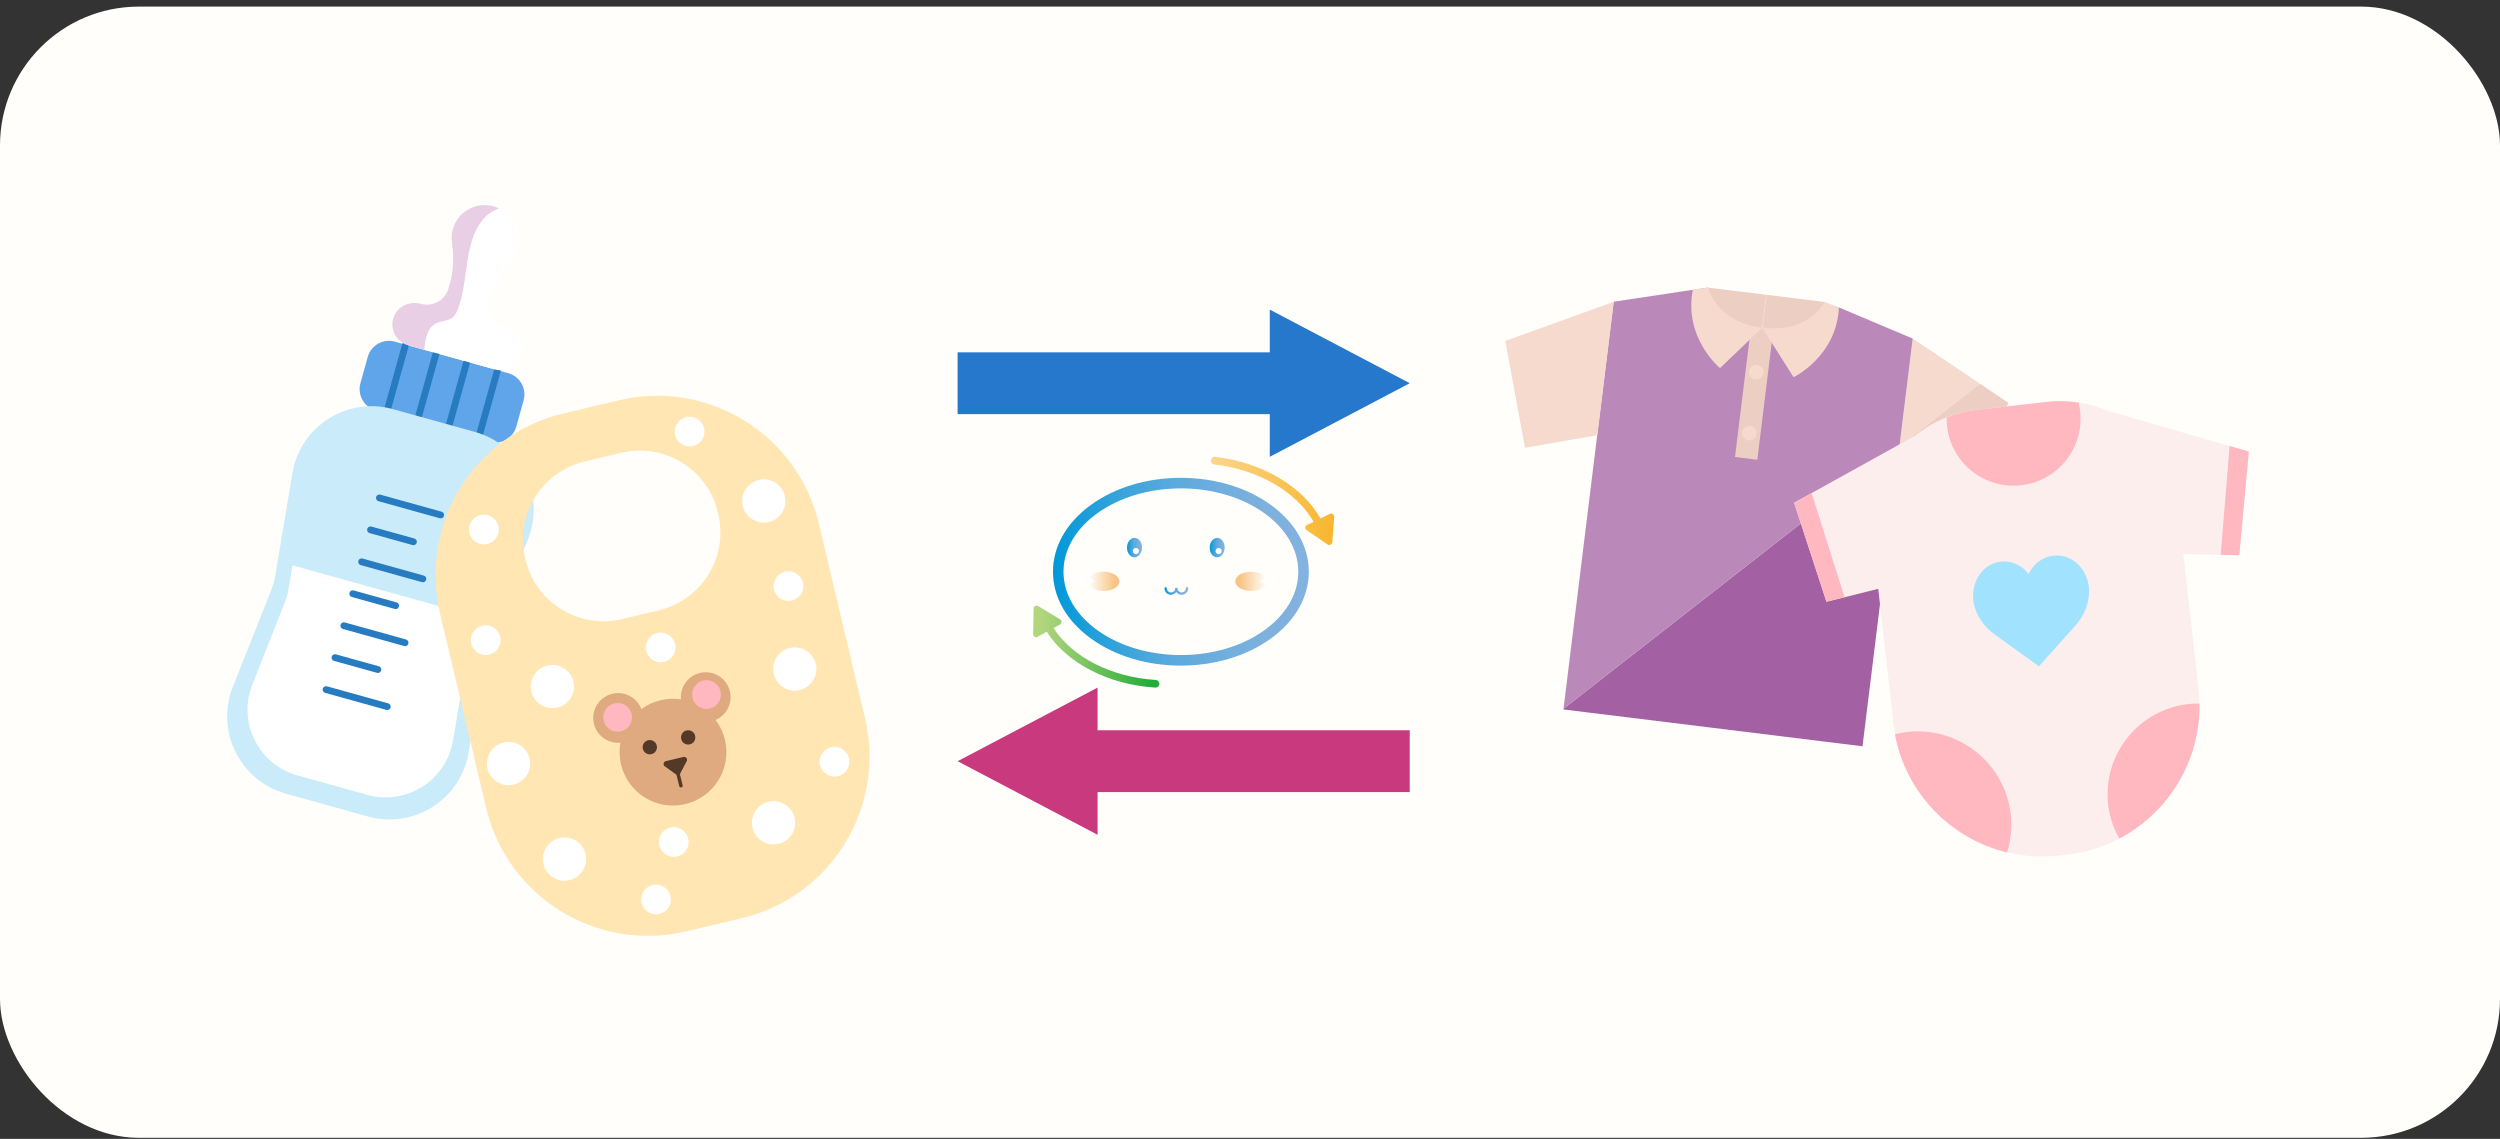 <svg width="360" height="164" viewBox="0 0 360 164" fill="none" xmlns="http://www.w3.org/2000/svg">
<rect x="0" y="0" width="360" height="164" fill="#333333" stroke="none"/>
<rect y="0.951" width="360" height="162.893" rx="20" fill="#FFFEFB"/>
<g clip-path="url(#clip0_88_18727)">
<path d="M73.187 53.737L56.867 49.196C55.175 48.725 53.422 49.715 52.951 51.407L51.9 55.183C51.429 56.875 52.419 58.628 54.111 59.099L70.431 63.641C72.123 64.112 73.876 63.122 74.347 61.43L75.398 57.653C75.869 55.962 74.879 54.208 73.187 53.737Z" fill="#60A5EA"/>
<path d="M55.737 59.189C55.477 59.116 55.324 58.845 55.396 58.585L57.895 49.606C57.967 49.346 58.238 49.193 58.498 49.266C58.758 49.338 58.911 49.609 58.839 49.869L56.34 58.848C56.268 59.108 55.997 59.261 55.737 59.189Z" fill="#277BC1"/>
<path d="M60.149 60.417C59.889 60.344 59.736 60.073 59.808 59.813L62.307 50.834C62.38 50.574 62.65 50.421 62.91 50.494C63.171 50.566 63.324 50.837 63.251 51.097L60.752 60.076C60.68 60.336 60.409 60.489 60.149 60.417Z" fill="#277BC1"/>
<path d="M64.561 61.644C64.301 61.572 64.148 61.301 64.221 61.041L66.719 52.062C66.792 51.802 67.062 51.649 67.323 51.721C67.583 51.794 67.736 52.065 67.663 52.325L65.165 61.304C65.092 61.564 64.821 61.717 64.561 61.644Z" fill="#277BC1"/>
<path d="M68.974 62.872C68.714 62.8 68.561 62.529 68.634 62.269L71.132 53.29C71.205 53.03 71.476 52.877 71.736 52.95C71.996 53.022 72.149 53.293 72.076 53.553L69.578 62.532C69.505 62.792 69.234 62.945 68.974 62.872Z" fill="#277BC1"/>
<path d="M69.939 93.72C70.076 92.928 70.296 92.138 70.588 91.389L76.05 77.578C78.573 71.201 75.011 64.044 68.412 62.207L56.591 58.917C49.982 57.078 43.245 61.369 42.11 68.132L39.661 82.751C39.533 83.546 39.313 84.336 39.012 85.083L33.522 98.917C31 105.294 34.562 112.451 41.17 114.29L52.991 117.58C59.6 119.419 66.337 115.128 67.472 108.365L69.929 93.718L69.939 93.72Z" fill="#CAEBF9"/>
<path d="M67.336 94.158C67.453 93.475 67.638 92.81 67.888 92.174L69.162 88.937L42.12 81.411L41.547 84.812C41.43 85.496 41.245 86.16 40.995 86.797L36.336 98.579C34.19 104.013 37.22 110.098 42.846 111.663L52.904 114.462C58.53 116.028 64.27 112.373 65.237 106.622L67.326 94.156L67.336 94.158Z" fill="white"/>
<path d="M63.325 74.628L54.5 72.172C54.24 72.1 54.087 71.829 54.16 71.569C54.232 71.309 54.503 71.156 54.763 71.228L63.588 73.684C63.848 73.757 64.001 74.028 63.928 74.288C63.856 74.548 63.585 74.701 63.325 74.628Z" fill="#277BC1"/>
<path d="M59.406 78.489L53.221 76.768C52.961 76.695 52.808 76.425 52.88 76.164C52.953 75.904 53.224 75.751 53.484 75.824L59.669 77.545C59.929 77.617 60.082 77.888 60.009 78.148C59.937 78.409 59.666 78.561 59.406 78.489Z" fill="#277BC1"/>
<path d="M60.764 83.829L51.94 81.373C51.68 81.3 51.527 81.029 51.599 80.769C51.672 80.509 51.942 80.356 52.203 80.429L61.027 82.885C61.287 82.957 61.44 83.228 61.368 83.488C61.295 83.748 61.025 83.901 60.764 83.829Z" fill="#277BC1"/>
<path d="M56.846 87.689L50.661 85.968C50.401 85.896 50.248 85.625 50.321 85.365C50.393 85.105 50.664 84.952 50.924 85.024L57.109 86.745C57.369 86.818 57.522 87.088 57.45 87.349C57.377 87.609 57.106 87.762 56.846 87.689Z" fill="#277BC1"/>
<path d="M58.204 93.029L49.379 90.573C49.119 90.501 48.966 90.23 49.039 89.97C49.111 89.71 49.382 89.556 49.642 89.629L58.467 92.085C58.727 92.157 58.88 92.428 58.807 92.688C58.735 92.948 58.464 93.101 58.204 93.029Z" fill="#277BC1"/>
<path d="M54.286 96.89L48.101 95.168C47.841 95.096 47.688 94.825 47.76 94.565C47.833 94.305 48.103 94.152 48.364 94.224L54.549 95.946C54.809 96.018 54.962 96.289 54.889 96.549C54.817 96.809 54.546 96.962 54.286 96.89Z" fill="#277BC1"/>
<path d="M55.643 102.229L46.819 99.773C46.559 99.701 46.406 99.43 46.478 99.17C46.55 98.91 46.821 98.757 47.081 98.829L55.906 101.285C56.166 101.358 56.319 101.629 56.247 101.889C56.174 102.149 55.904 102.302 55.643 102.229Z" fill="#277BC1"/>
<path d="M72.76 47.141C71.054 46.667 70.053 44.893 70.528 43.188L70.753 42.379C71.265 40.539 72.167 38.828 73.42 37.381C74.094 36.603 74.53 35.593 74.569 34.41C74.632 32.653 73.663 30.951 72.121 30.117C69.305 28.596 66.016 30.12 65.212 33.01C65.032 33.656 64.998 34.3 65.086 34.916C65.365 36.862 65.344 38.839 64.818 40.727L64.593 41.537C64.119 43.242 62.345 44.243 60.64 43.769C59.07 43.332 57.321 44.059 56.729 45.587C56.045 47.337 57.031 49.241 58.794 49.732L71.269 53.204C73.032 53.694 74.86 52.573 75.178 50.721C75.459 49.117 74.339 47.581 72.769 47.144L72.76 47.141Z" fill="white"/>
<path opacity="0.3" d="M62.953 46.499C63.662 46.187 64.525 46.22 65.144 45.749C65.565 45.43 65.789 44.921 65.977 44.434C67.617 39.96 66.651 34.252 70.132 30.996C70.552 30.604 71.186 30.303 71.852 30C69.096 28.714 65.982 30.204 65.205 32.998C65.025 33.644 64.991 34.288 65.079 34.904C65.358 36.85 65.337 38.827 64.811 40.715L64.586 41.524C64.112 43.23 62.338 44.231 60.633 43.756C59.063 43.319 57.313 44.047 56.722 45.574C56.038 47.325 57.024 49.229 58.787 49.719L61.089 50.36C61.237 48.71 61.536 47.111 62.955 46.489L62.953 46.499Z" fill="#B55DAC"/>
</g>
<g clip-path="url(#clip1_88_18727)">
<path d="M89.112 57.647L81.123 59.539C68.268 62.585 60.318 75.486 63.364 88.34L70.013 116.353C73.059 129.207 85.96 137.158 98.814 134.112L106.803 132.22C119.658 129.174 127.608 116.273 124.562 103.419L117.914 75.406C114.855 62.544 101.964 54.591 89.112 57.647ZM103.428 73.993C104.902 80.2 101.064 86.416 94.857 87.89L89.565 89.15C83.357 90.624 77.141 86.787 75.667 80.579L75.612 80.356C74.138 74.148 77.975 67.933 84.183 66.458L89.475 65.199C95.683 63.724 101.898 67.562 103.373 73.769L103.428 73.993Z" fill="#FFE6B3"/>
<path d="M104.392 106.533C105.377 110.667 102.822 114.807 98.687 115.792C94.553 116.778 90.413 114.222 89.428 110.088C88.443 105.953 90.998 101.814 95.133 100.828C99.267 99.843 103.407 102.399 104.392 106.533Z" fill="#E0AA80"/>
<path d="M97.96 111.368L98.887 109.606C99.055 109.286 98.768 108.914 98.419 109L95.879 109.604C95.53 109.69 95.436 110.145 95.733 110.35L97.349 111.518C97.559 111.662 97.853 111.6 97.97 111.366L97.96 111.368Z" fill="#543927"/>
<path d="M98.117 113.389C97.981 113.422 97.848 113.342 97.815 113.206L97.218 110.778C97.184 110.642 97.265 110.509 97.401 110.476C97.537 110.442 97.67 110.523 97.703 110.659L98.3 113.087C98.334 113.223 98.253 113.356 98.117 113.389Z" fill="#543927"/>
<path d="M89.832 106.868C87.904 107.321 85.976 106.138 85.522 104.21C85.069 102.282 86.253 100.354 88.181 99.901C90.108 99.448 92.037 100.632 92.49 102.559" fill="#E0AA80"/>
<path d="M102.45 103.87C104.378 103.416 105.569 101.476 105.109 99.561C104.656 97.633 102.715 96.442 100.8 96.902C98.872 97.355 97.681 99.296 98.141 101.211" fill="#E0AA80"/>
<path d="M82.578 98.137C82.979 99.81 81.939 101.487 80.266 101.887C78.593 102.288 76.917 101.248 76.516 99.576C76.115 97.903 77.155 96.226 78.828 95.826C80.5 95.425 82.177 96.465 82.578 98.137Z" fill="white"/>
<path d="M114.413 117.766C114.814 119.439 113.774 121.115 112.101 121.516C110.428 121.917 108.752 120.877 108.351 119.204C107.95 117.532 108.99 115.855 110.663 115.454C112.335 115.053 114.012 116.093 114.413 117.766Z" fill="white"/>
<path d="M117.474 95.615C117.875 97.287 116.835 98.964 115.163 99.365C113.49 99.766 111.813 98.726 111.412 97.053C111.012 95.38 112.051 93.704 113.724 93.303C115.397 92.902 117.073 93.942 117.474 95.615Z" fill="white"/>
<path d="M115.617 83.91C115.899 85.056 115.184 86.21 114.026 86.484C112.88 86.766 111.726 86.051 111.451 84.893C111.17 83.747 111.885 82.593 113.043 82.319C114.189 82.037 115.343 82.752 115.617 83.91Z" fill="white"/>
<path d="M72.023 91.69C72.305 92.836 71.59 93.99 70.432 94.264C69.286 94.546 68.132 93.831 67.858 92.673C67.576 91.527 68.291 90.373 69.449 90.099C70.595 89.817 71.749 90.532 72.023 91.69Z" fill="white"/>
<path d="M101.386 61.664C101.667 62.81 100.952 63.964 99.794 64.238C98.648 64.52 97.494 63.804 97.22 62.646C96.938 61.501 97.653 60.346 98.811 60.072C99.957 59.791 101.111 60.506 101.386 61.664Z" fill="white"/>
<path d="M99.105 120.756C99.386 121.902 98.671 123.056 97.513 123.33C96.367 123.612 95.213 122.897 94.939 121.739C94.657 120.593 95.372 119.439 96.53 119.165C97.688 118.89 98.83 119.598 99.105 120.756Z" fill="white"/>
<path d="M96.547 129.036C96.829 130.182 96.113 131.336 94.955 131.61C93.809 131.892 92.656 131.177 92.381 130.019C92.1 128.873 92.815 127.719 93.973 127.444C95.119 127.163 96.273 127.878 96.547 129.036Z" fill="white"/>
<path d="M122.254 109.196C122.536 110.342 121.82 111.496 120.662 111.771C119.517 112.052 118.362 111.337 118.088 110.179C117.806 109.033 118.522 107.879 119.68 107.605C120.826 107.323 121.98 108.038 122.254 109.196Z" fill="white"/>
<path d="M97.215 92.748C97.497 93.894 96.772 95.05 95.623 95.322C94.478 95.604 93.323 94.889 93.049 93.731C92.767 92.585 93.483 91.431 94.641 91.156C95.787 90.875 96.941 91.59 97.215 92.748Z" fill="white"/>
<path d="M71.755 75.764C72.037 76.91 71.321 78.064 70.163 78.338C69.017 78.62 67.864 77.905 67.589 76.747C67.308 75.601 68.023 74.447 69.181 74.172C70.327 73.891 71.481 74.606 71.755 75.764Z" fill="white"/>
<path d="M113.02 71.419C113.421 73.091 112.381 74.768 110.709 75.169C109.036 75.57 107.359 74.53 106.958 72.857C106.557 71.184 107.597 69.508 109.27 69.107C110.943 68.706 112.619 69.746 113.02 71.419Z" fill="white"/>
<path d="M84.32 122.99C84.721 124.662 83.681 126.339 82.008 126.74C80.336 127.141 78.659 126.101 78.258 124.428C77.857 122.756 78.897 121.079 80.57 120.678C82.243 120.277 83.919 121.317 84.32 122.99Z" fill="white"/>
<path d="M76.264 109.235C76.665 110.908 75.625 112.584 73.953 112.985C72.28 113.386 70.603 112.346 70.203 110.674C69.802 109.001 70.841 107.324 72.514 106.923C74.187 106.523 75.864 107.562 76.264 109.235Z" fill="white"/>
<path d="M90.949 102.783C91.231 103.888 90.562 105.02 89.457 105.302C88.353 105.584 87.22 104.915 86.938 103.81C86.657 102.706 87.326 101.573 88.43 101.292C89.535 101.01 90.667 101.679 90.949 102.783Z" fill="#FFB8BF"/>
<path d="M103.746 99.504C104.028 100.609 103.359 101.741 102.254 102.023C101.15 102.305 100.017 101.636 99.735 100.531C99.454 99.427 100.123 98.294 101.227 98.012C102.332 97.73 103.464 98.399 103.746 99.504Z" fill="#FFB8BF"/>
<path d="M94.571 107.341C94.707 107.894 94.382 108.458 93.829 108.594C93.275 108.73 92.711 108.405 92.575 107.852C92.439 107.298 92.764 106.734 93.318 106.598C93.871 106.462 94.435 106.787 94.571 107.341Z" fill="#543927"/>
<path d="M100.095 105.931C100.231 106.485 99.906 107.049 99.352 107.185C98.799 107.321 98.235 106.996 98.099 106.443C97.963 105.889 98.288 105.325 98.841 105.189C99.395 105.053 99.959 105.378 100.095 105.931Z" fill="#543927"/>
</g>
<g clip-path="url(#clip2_88_18727)">
<path d="M203.004 55.183L182.848 44.584V50.735H137.896V59.632H182.848V65.781L203.004 55.183Z" fill="#2678CD"/>
</g>
<path d="M170.048 95.849C165.173 95.849 160.577 94.471 157.118 91.965C153.582 89.406 151.629 85.984 151.629 82.328C151.629 78.671 153.575 75.249 157.118 72.69C160.585 70.184 165.173 68.806 170.048 68.806C174.924 68.806 179.519 70.184 182.979 72.69C186.514 75.249 188.468 78.671 188.468 82.328C188.468 85.984 186.522 89.406 182.979 91.965C179.512 94.471 174.924 95.849 170.048 95.849ZM170.048 70.328C160.729 70.328 153.143 75.711 153.143 82.328C153.143 88.944 160.729 94.327 170.048 94.327C179.368 94.327 186.953 88.944 186.953 82.328C186.953 75.711 179.368 70.328 170.048 70.328Z" fill="url(#paint0_linear_88_18727)"/>
<path d="M170.921 84.622C170.868 84.622 170.822 84.667 170.822 84.72C170.822 85.091 170.519 85.394 170.148 85.394C169.778 85.394 169.475 85.091 169.475 84.72H169.285C169.285 85.091 168.983 85.394 168.612 85.394C168.241 85.394 167.938 85.091 167.938 84.72C167.938 84.667 167.893 84.622 167.84 84.622C167.787 84.622 167.741 84.667 167.741 84.72C167.741 85.197 168.127 85.583 168.604 85.583C168.937 85.583 169.225 85.394 169.369 85.114C169.513 85.394 169.8 85.583 170.133 85.583C170.61 85.583 170.996 85.197 170.996 84.72C170.996 84.667 170.951 84.622 170.898 84.622H170.921Z" fill="url(#paint1_linear_88_18727)"/>
<path d="M170.148 85.644C169.837 85.644 169.557 85.492 169.383 85.242C169.209 85.492 168.929 85.644 168.619 85.644C168.104 85.644 167.688 85.227 167.688 84.712C167.688 84.622 167.763 84.546 167.854 84.546C167.945 84.546 168.021 84.622 168.021 84.712C168.021 85.046 168.293 85.318 168.626 85.318C168.959 85.318 169.232 85.046 169.232 84.712V84.644H169.557V84.712C169.557 85.046 169.83 85.318 170.163 85.318C170.496 85.318 170.768 85.046 170.768 84.712C170.768 84.622 170.844 84.546 170.935 84.546C171.026 84.546 171.102 84.622 171.102 84.712C171.102 85.227 170.685 85.644 170.17 85.644H170.148ZM169.383 84.955L169.444 85.076C169.58 85.341 169.853 85.507 170.148 85.507C170.587 85.507 170.943 85.151 170.943 84.712C170.943 84.682 170.89 84.682 170.89 84.712C170.89 85.121 170.557 85.454 170.148 85.454C169.762 85.454 169.444 85.159 169.413 84.781H169.353C169.315 85.159 169.005 85.454 168.619 85.454C168.21 85.454 167.877 85.121 167.877 84.712C167.877 84.682 167.824 84.682 167.824 84.712C167.824 85.151 168.18 85.507 168.619 85.507C168.914 85.507 169.186 85.341 169.323 85.076L169.383 84.955Z" fill="url(#paint2_linear_88_18727)"/>
<path d="M164.447 78.868C164.439 79.64 163.947 80.26 163.349 80.253C162.751 80.245 162.274 79.609 162.289 78.837C162.297 78.065 162.789 77.444 163.387 77.452C163.985 77.46 164.462 78.095 164.447 78.868Z" fill="url(#paint3_linear_88_18727)"/>
<path d="M163.129 79.299C163.106 79.541 163.28 79.761 163.523 79.784C163.765 79.806 163.984 79.632 164.007 79.39C164.03 79.148 163.856 78.928 163.613 78.906C163.371 78.883 163.152 79.057 163.129 79.299Z" fill="white"/>
<path d="M176.355 78.868C176.347 79.64 175.855 80.26 175.257 80.253C174.659 80.245 174.182 79.609 174.198 78.837C174.205 78.065 174.697 77.444 175.295 77.452C175.893 77.46 176.37 78.095 176.355 78.868Z" fill="url(#paint4_linear_88_18727)"/>
<path d="M175.045 79.299C175.022 79.541 175.196 79.761 175.439 79.784C175.681 79.806 175.9 79.632 175.923 79.39C175.946 79.148 175.772 78.928 175.529 78.906C175.287 78.883 175.068 79.057 175.045 79.299Z" fill="white"/>
<path d="M158.934 85.098C160.184 85.098 161.198 84.478 161.198 83.713C161.198 82.948 160.184 82.328 158.934 82.328C157.684 82.328 156.671 82.948 156.671 83.713C156.671 84.478 157.684 85.098 158.934 85.098Z" fill="url(#paint5_linear_88_18727)"/>
<path d="M180.14 85.098C181.39 85.098 182.404 84.478 182.404 83.713C182.404 82.948 181.39 82.328 180.14 82.328C178.89 82.328 177.877 82.948 177.877 83.713C177.877 84.478 178.89 85.098 180.14 85.098Z" fill="url(#paint6_linear_88_18727)"/>
<path d="M166.437 97.915C160.033 97.522 154.393 94.622 151.705 90.436L152.629 89.928C152.765 89.853 152.848 89.716 152.848 89.558C152.848 89.398 152.773 89.262 152.644 89.179L149.495 87.279C149.358 87.195 149.199 87.195 149.063 87.271C148.927 87.347 148.844 87.483 148.844 87.642L148.775 91.314C148.775 91.465 148.851 91.609 148.98 91.692C149.048 91.73 149.124 91.753 149.199 91.753C149.267 91.753 149.343 91.738 149.404 91.7L150.729 90.966C153.59 95.478 159.586 98.597 166.361 99.013C166.377 99.013 166.384 99.013 166.399 99.013C166.687 99.013 166.929 98.786 166.944 98.498C166.96 98.195 166.732 97.93 166.43 97.915H166.437Z" fill="url(#paint7_linear_88_18727)"/>
<path d="M191.935 74.022C191.806 73.931 191.647 73.924 191.503 73.992L190.141 74.651C187.521 70.002 181.715 66.573 174.985 65.786C174.682 65.748 174.409 65.967 174.371 66.27C174.334 66.573 174.553 66.846 174.856 66.883C181.215 67.625 186.681 70.812 189.149 75.135L188.195 75.597C188.059 75.665 187.968 75.794 187.953 75.953C187.938 76.104 188.013 76.248 188.142 76.339L191.178 78.406C191.253 78.459 191.337 78.481 191.42 78.481C191.481 78.481 191.549 78.466 191.609 78.436C191.746 78.368 191.836 78.239 191.851 78.08L192.124 74.416C192.139 74.265 192.063 74.113 191.935 74.03V74.022Z" fill="url(#paint8_linear_88_18727)"/>
<path d="M181.39 83.713L183.411 84.886V82.547L181.39 83.713Z" fill="white"/>
<path d="M157.678 83.713L155.657 82.547V84.886L157.678 83.713Z" fill="white"/>
<g clip-path="url(#clip3_88_18727)">
<path d="M137.896 109.612L158.053 120.211L158.053 114.06L203.004 114.06L203.004 105.163L158.053 105.163L158.053 99.013L137.896 109.612Z" fill="#C9397D"/>
</g>
<g clip-path="url(#clip4_88_18727)">
<path d="M285.105 55.247L275.431 48.755L273.517 64.294L285.105 55.247Z" fill="#F6DACE"/>
<path d="M273.517 64.294L273.065 67.97L282.735 72.257L289.216 58.022L285.106 55.247L273.517 64.294Z" fill="#EDCEC3"/>
<path d="M225.17 102.037L225.154 102.163L246.667 104.812L268.2 107.465L273.064 67.97L273.517 64.294L225.17 102.037Z" fill="#A360A2"/>
<path d="M275.431 48.755L264.81 44.266L263.758 44.2C263.74 44.346 262.736 43.714 262.718 43.86C262.147 48.497 258.419 47.783 253.761 47.21C249.104 46.636 245.334 46.426 245.905 41.789C245.921 41.664 245.936 41.539 245.952 41.413L242.345 41.945L232.364 43.45L225.146 102.056L273.517 64.294L275.431 48.755Z" fill="#BA88B9"/>
<path d="M232.385 43.453L216.763 49.098L219.597 64.48L230.018 62.668L232.385 43.453Z" fill="#F6DACE"/>
<path d="M245.972 41.416C242.092 47.617 253.764 47.189 253.764 47.189L254.348 42.448L245.972 41.416Z" fill="#EDCEC3"/>
<path d="M262.744 43.482C265.004 50.439 253.785 47.191 253.785 47.191L254.369 42.45L262.744 43.482Z" fill="#EDCEC3"/>
<path d="M255.372 47.387L252.155 46.991L249.837 65.809L253.054 66.205L255.372 47.387Z" fill="#EDCEC3"/>
<path d="M253.764 47.189L258.271 54.316C258.271 54.316 264.465 51.369 264.81 44.266L262.744 43.482C262.744 43.482 260.489 48.017 253.785 47.191L253.764 47.189Z" fill="#F6DACE"/>
<path d="M253.764 47.189L247.682 53.012C247.682 53.012 242.389 48.65 243.778 41.676L245.972 41.416C245.972 41.416 247.059 46.363 253.764 47.189Z" fill="#F6DACE"/>
<path d="M252.936 62.522C252.866 63.086 252.35 63.489 251.765 63.417C251.18 63.345 250.778 62.829 250.847 62.265C250.916 61.701 251.435 61.277 252.02 61.349C252.605 61.421 253.008 61.937 252.936 62.522Z" fill="#F6DACE"/>
<path d="M253.956 53.722C253.887 54.286 253.368 54.709 252.783 54.637C252.198 54.565 251.795 54.049 251.867 53.465C251.939 52.88 252.456 52.477 253.04 52.549C253.625 52.621 254.028 53.137 253.956 53.722Z" fill="#F6DACE"/>
</g>
<g clip-path="url(#clip5_88_18727)">
<path d="M294.825 57.868L284.65 59.014C275.329 60.064 268.628 68.477 269.678 77.798L272.652 104.201C273.984 116.027 284.654 124.536 296.479 123.204L297.592 123.078C309.417 121.746 317.926 111.077 316.594 99.252L313.62 72.849C312.57 63.528 304.156 56.817 294.825 57.868Z" fill="#FDEEEE"/>
<path d="M263.007 86.651L285.47 81.041L280.384 60.189L258.353 72.402L263.007 86.651Z" fill="#FDEEEE"/>
<path d="M258.353 72.402L260.872 71.001L265.621 86.004L263.007 86.65L258.353 72.402Z" fill="#FFB8BF"/>
<path d="M322.461 79.954L299.313 79.482L299.633 58.021L323.829 65.027L322.461 79.954Z" fill="#FDEEEE"/>
<path d="M323.829 65.027L321.062 64.222L319.779 79.904L322.461 79.954L323.829 65.027Z" fill="#FFB8BF"/>
<path d="M315.123 101.38C307.939 102.189 302.761 108.669 303.572 115.864C303.772 117.643 304.349 119.278 305.169 120.756C312.229 117.052 316.855 109.608 316.717 101.321C316.192 101.31 315.66 101.319 315.123 101.38Z" fill="#FFB8BF"/>
<path d="M274.628 105.398C274.032 105.465 273.452 105.591 272.875 105.736C274.448 114.253 280.933 120.809 289.022 122.756C289.552 121.035 289.768 119.2 289.554 117.302C288.721 109.899 282.041 104.563 274.628 105.398Z" fill="#FFB8BF"/>
<path d="M284.66 59.014C283.129 59.186 281.683 59.57 280.325 60.105C280.311 60.52 280.318 60.941 280.366 61.369C280.963 66.665 285.739 70.475 291.036 69.878C296.332 69.281 300.142 64.505 299.545 59.209C299.497 58.781 299.41 58.368 299.305 57.968C297.851 57.749 296.356 57.696 294.835 57.867L284.66 59.014Z" fill="#FFB8BF"/>
<path d="M300.742 84.131C300.202 81.475 298.085 79.751 295.71 80.019C294.13 80.196 292.776 81.214 292.114 82.668C291.154 81.377 289.668 80.699 288.118 80.874C285.743 81.141 284.065 83.303 284.127 86.003C284.121 86.124 284.112 86.759 284.465 87.746C284.977 89.167 285.923 90.419 287.204 91.342L293.601 95.955L298.91 90.023C299.954 88.839 300.609 87.417 300.781 85.908C300.906 84.867 300.756 84.25 300.722 84.133L300.742 84.131Z" fill="#A1E2FF"/>
</g>
<defs>
<linearGradient id="paint0_linear_88_18727" x1="151.629" y1="82.328" x2="188.468" y2="82.328" gradientUnits="userSpaceOnUse">
<stop stop-color="#0099D9"/>
<stop offset="0.09" stop-color="#139CD9"/>
<stop offset="0.28" stop-color="#3BA4DB"/>
<stop offset="0.47" stop-color="#5AAADD"/>
<stop offset="0.66" stop-color="#70AEDE"/>
<stop offset="0.84" stop-color="#7EB1DE"/>
<stop offset="1" stop-color="#83B2DF"/>
</linearGradient>
<linearGradient id="paint1_linear_88_18727" x1="167.756" y1="85.099" x2="171.011" y2="85.099" gradientUnits="userSpaceOnUse">
<stop stop-color="#0099D9"/>
<stop offset="0.09" stop-color="#139CD9"/>
<stop offset="0.28" stop-color="#3BA4DB"/>
<stop offset="0.47" stop-color="#5AAADD"/>
<stop offset="0.66" stop-color="#70AEDE"/>
<stop offset="0.84" stop-color="#7EB1DE"/>
<stop offset="1" stop-color="#83B2DF"/>
</linearGradient>
<linearGradient id="paint2_linear_88_18727" x1="167.687" y1="85.099" x2="171.079" y2="85.099" gradientUnits="userSpaceOnUse">
<stop stop-color="#0099D9"/>
<stop offset="0.09" stop-color="#139CD9"/>
<stop offset="0.28" stop-color="#3BA4DB"/>
<stop offset="0.47" stop-color="#5AAADD"/>
<stop offset="0.66" stop-color="#70AEDE"/>
<stop offset="0.84" stop-color="#7EB1DE"/>
<stop offset="1" stop-color="#83B2DF"/>
</linearGradient>
<linearGradient id="paint3_linear_88_18727" x1="162.282" y1="78.852" x2="164.447" y2="78.852" gradientUnits="userSpaceOnUse">
<stop stop-color="#0099D9"/>
<stop offset="0.09" stop-color="#139CD9"/>
<stop offset="0.28" stop-color="#3BA4DB"/>
<stop offset="0.47" stop-color="#5AAADD"/>
<stop offset="0.66" stop-color="#70AEDE"/>
<stop offset="0.84" stop-color="#7EB1DE"/>
<stop offset="1" stop-color="#83B2DF"/>
</linearGradient>
<linearGradient id="paint4_linear_88_18727" x1="174.19" y1="78.852" x2="176.355" y2="78.852" gradientUnits="userSpaceOnUse">
<stop stop-color="#0099D9"/>
<stop offset="0.09" stop-color="#139CD9"/>
<stop offset="0.28" stop-color="#3BA4DB"/>
<stop offset="0.47" stop-color="#5AAADD"/>
<stop offset="0.66" stop-color="#70AEDE"/>
<stop offset="0.84" stop-color="#7EB1DE"/>
<stop offset="1" stop-color="#83B2DF"/>
</linearGradient>
<linearGradient id="paint5_linear_88_18727" x1="156.671" y1="83.713" x2="161.19" y2="83.713" gradientUnits="userSpaceOnUse">
<stop stop-color="white"/>
<stop offset="0.85" stop-color="#F9C385"/>
</linearGradient>
<linearGradient id="paint6_linear_88_18727" x1="177.877" y1="83.713" x2="182.404" y2="83.713" gradientUnits="userSpaceOnUse">
<stop offset="0.15" stop-color="#F9C385"/>
<stop offset="1" stop-color="white"/>
</linearGradient>
<linearGradient id="paint7_linear_88_18727" x1="148.775" y1="93.115" x2="166.952" y2="93.115" gradientUnits="userSpaceOnUse">
<stop offset="0.07" stop-color="#B2D57E"/>
<stop offset="0.95" stop-color="#22AC38"/>
</linearGradient>
<linearGradient id="paint8_linear_88_18727" x1="174.371" y1="72.13" x2="192.124" y2="72.13" gradientUnits="userSpaceOnUse">
<stop stop-color="#FCD68C"/>
<stop offset="1" stop-color="#F8B62D"/>
</linearGradient>
<clipPath id="clip0_88_18727">
<rect width="35.37" height="89.52" fill="white" transform="translate(54.044 24.951) rotate(15.552)"/>
</clipPath>
<clipPath id="clip1_88_18727">
<rect width="56.29" height="76.71" fill="white" transform="translate(57.477 65.351) rotate(-13.809)"/>
</clipPath>
<clipPath id="clip2_88_18727">
<rect width="65.107" height="21.198" fill="white" transform="translate(137.896 44.584)"/>
</clipPath>
<clipPath id="clip3_88_18727">
<rect width="65.107" height="21.198" fill="white" transform="translate(203.004 120.211) rotate(-180)"/>
</clipPath>
<clipPath id="clip4_88_18727">
<rect width="73" height="62.836" fill="white" transform="translate(218.132 37.987) rotate(7.022)"/>
</clipPath>
<clipPath id="clip5_88_18727">
<rect width="65.89" height="65.11" fill="white" transform="translate(257.193 62.107) rotate(-6.427)"/>
</clipPath>
</defs>
</svg>
